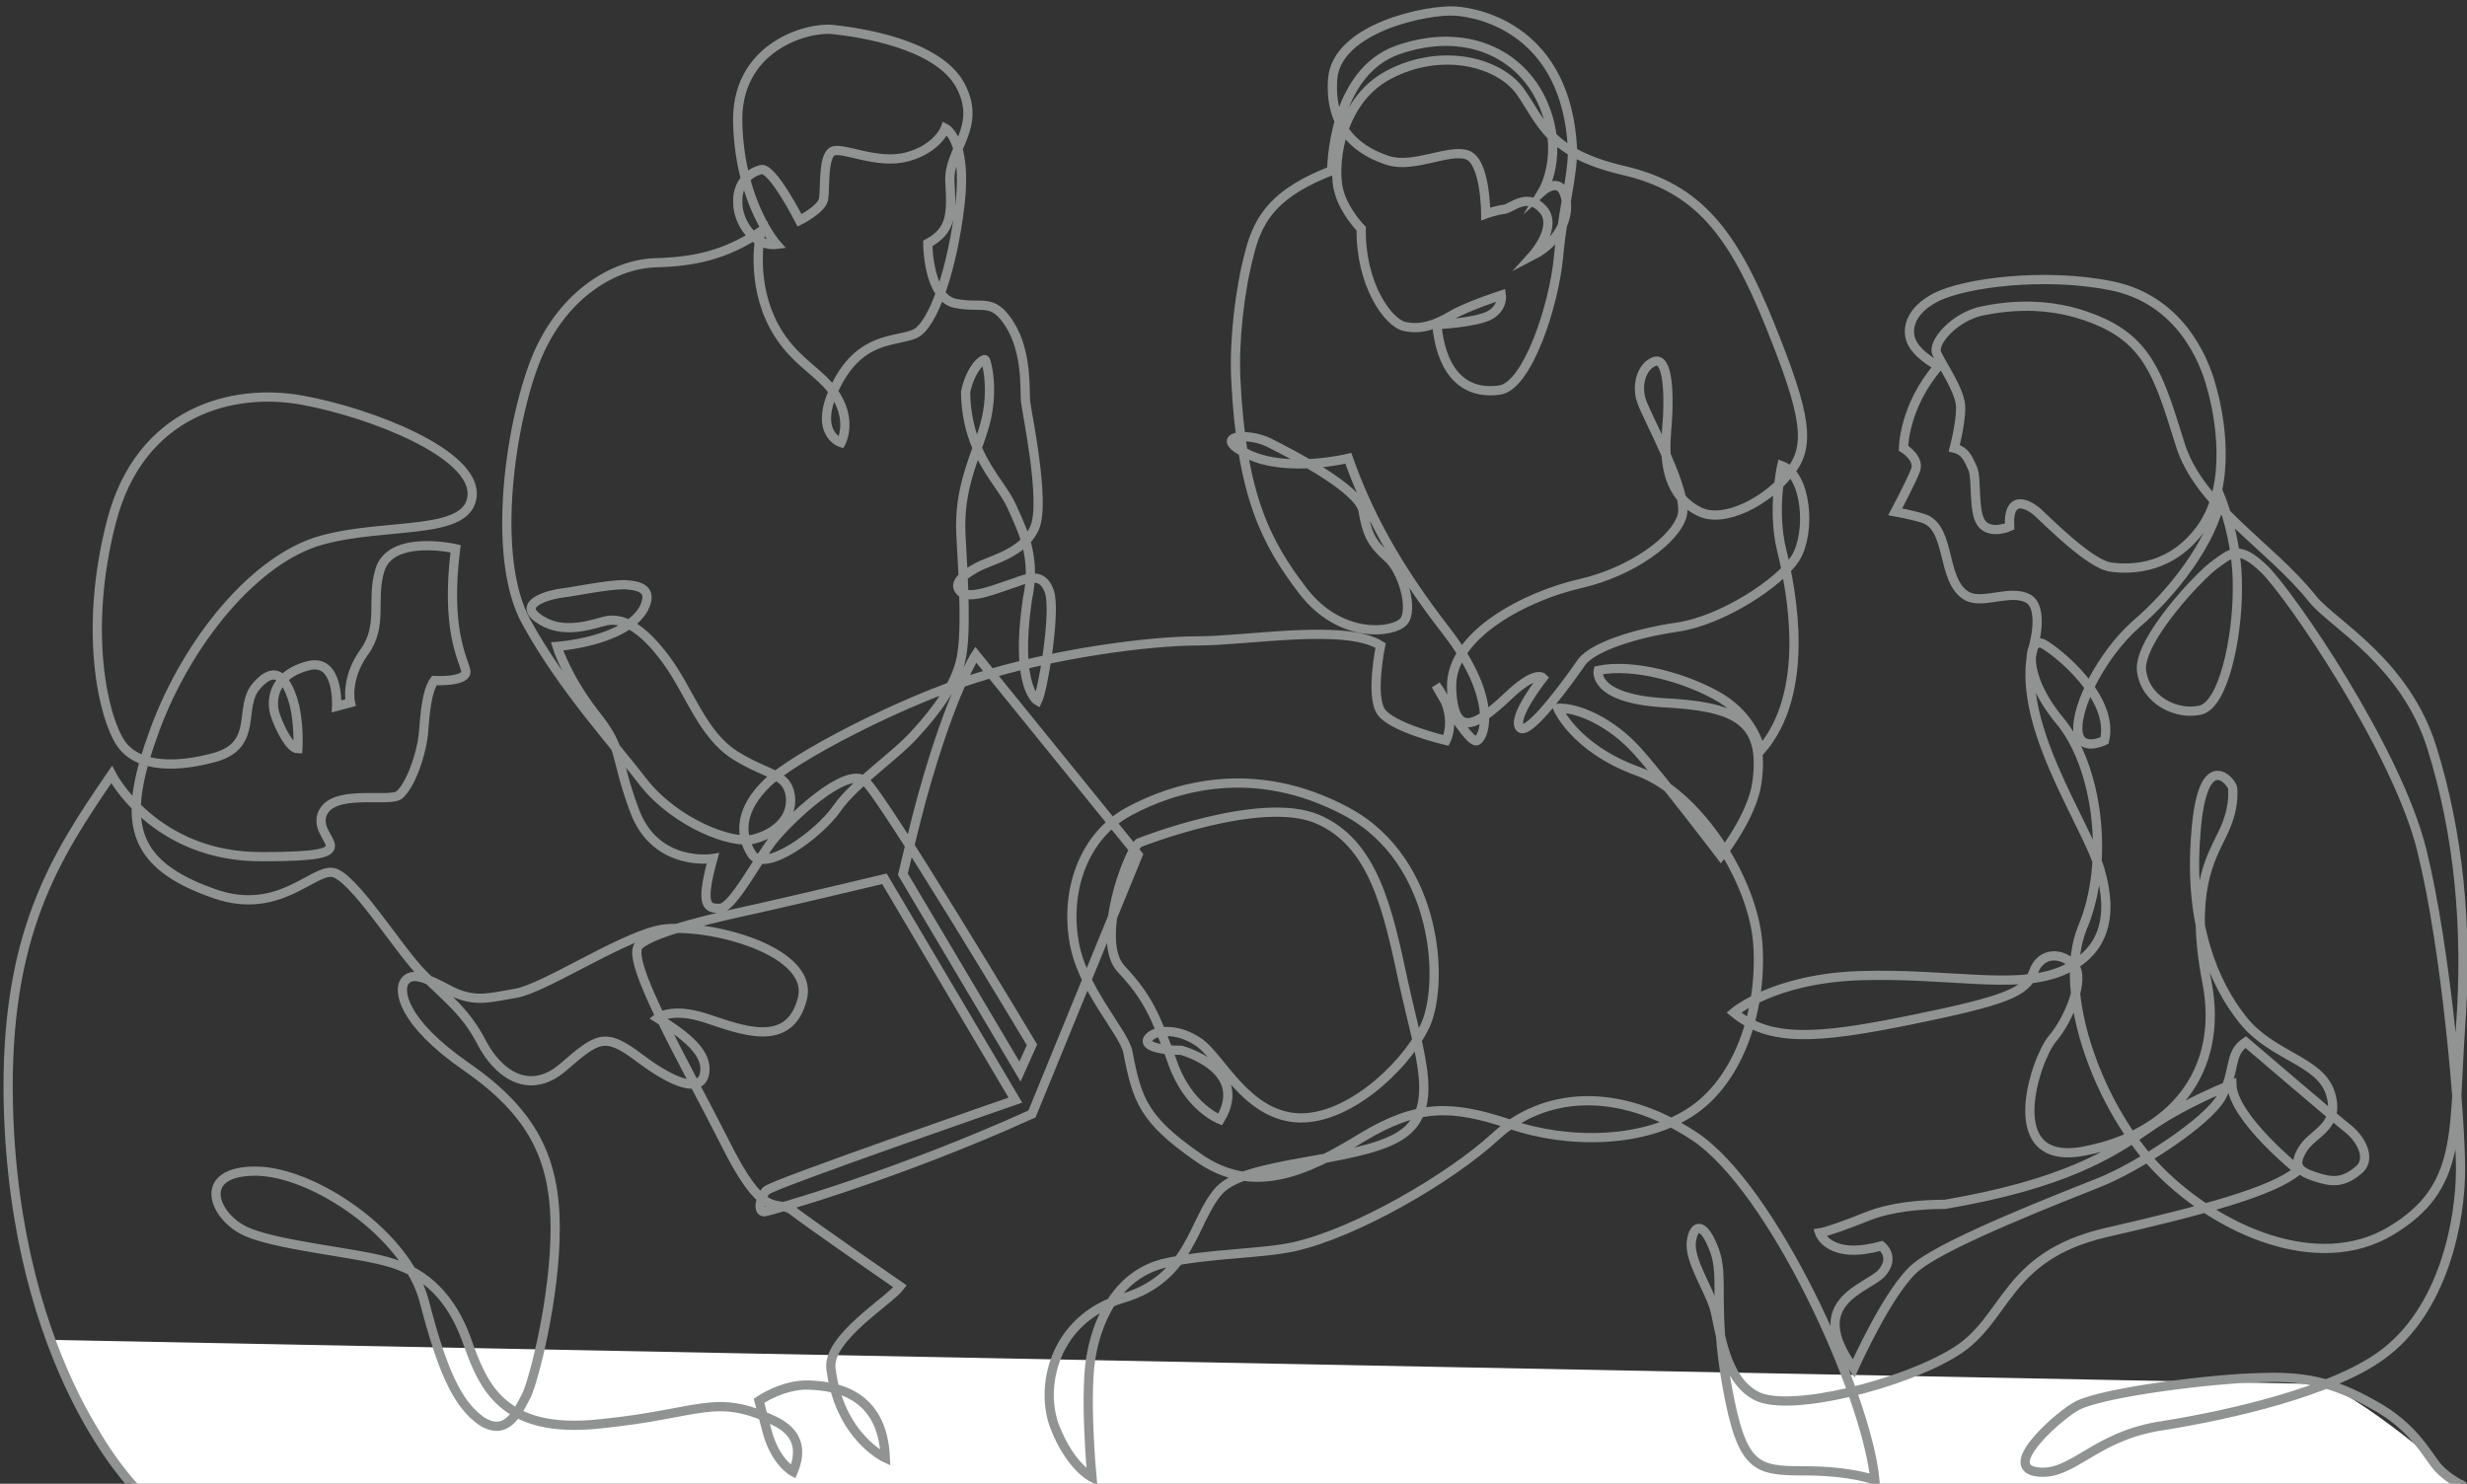 <?xml version="1.0" encoding="UTF-8"?>
<svg xmlns="http://www.w3.org/2000/svg" width="267.5" height="160.9" version="1.1" viewBox="0 0 267.5 160.9">
  <rect x="0" y="0" width="267.5" height="160.9" fill="#333333" stroke="none"/>
  <defs>
    <style>
      .cls-1 {
        fill: none;
        stroke: #919292;
        stroke-miterlimit: 10;
      }

      .cls-2 {
        fill: #fff;
      }
    </style>
  </defs>
  <!-- Generator: Adobe Illustrator 28.7.1, SVG Export Plug-In . SVG Version: 1.2.0 Build 142)  -->
  <g>
    <g id="_レイヤー_1" data-name="レイヤー_1">
      <g id="_レイヤー_1-2" data-name="_レイヤー_1">
        <g id="_レイヤー_1-2">
          <path class="cls-2" d="M5.5,145.3l246.7,4.8s5.1,2.2,14.7,10.8H14.3s-5.3-7.8-8.8-15.6Z"/>
          <path class="cls-1" d="M14.7,161.4S1.6,148.4.9,119.7c-.4-18.4,5.1-26.8,11.2-35.7,0,0,4.6,9,16.4,8.9,11.9,0,5.5-1.6,6.4-4.5,1-3,7.3-1.3,8.4-2.2s2.3-4,2.6-6.5c.2-2.6.4-4.8,1.2-5.9,0,0,3.7.2,3.4-1.1s-2.2-4.5-1.1-13.2c0,0-7-1.6-8.2,2.3-1,3.2.4,6-1.7,8.9-2.1,2.9-1.5,5.5-1.5,5.5l-1.5.4s.3-5.3-3.1-4.4c-3.5.9-4.1,3.4-3.6,5.2.6,1.8,1.7,3.8,2.5,3.8,0,0,.2-3.1-.6-5.5-.8-2.3-1.9-3.6-3.9-1.3-2,2.3.3,6.3-4.4,7.7-3.9,1.1-8.4,1.3-10.3-1.5-1.9-2.8-4.1-12.2-1-24.1s13.1-14.5,20.7-13.1,18.7,5.8,18.4,10.3-9.3,2.9-16.4,4.9c-7.1,2-14.4,10.8-18,20.5-3.6,9.8-3,14.6,6.7,17.9,6.7,2.2,10.3-2.6,12.5-2.4s7.2,8.4,9.8,11,4.7,4.1,6.4,7.4,5.1,6,8.9,2.7c3.7-3.2,4.5-3.8,8.2-1s6.7,3.9,7.1,1.7c.4-2.2-2-4.1-5.1-6,0,0,1.5-1.2,5.2,0s9.1,3.5,10.5-2.1c1.4-5.5-11.4-8.5-15.8-7.4s-12.1,6.2-15.2,6.8c-3,.5-4.6,1.1-7.4-.4s-4-1.8-4.7-.9-.5,4.3,6.7,9.3,9.6,10,9.6,17.5-2.3,16.4-3.1,18.1c-.9,1.7-2.1,4.6-4.9,2.8-2.7-1.9-4.3-5.7-6.2-13s-12.1-14.1-18.3-14.1-4.7,4.5-1.5,6.3c3.2,1.8,12.9,2.5,16.4,3.7,3.5,1.1,6.3,3.6,8,8.3s3.6,10.3,14.5,9.1c11-1.1,12.4-3.4,18.9-.3,2.3,1.1,3.1,2.9,2,5.5,0,0-1.9-1-2.8-4.3l-.9-3.4s2.6-1.8,5.4-1.7,8,.8,8.3,7.9c0,0-5-2.3-5.9-9.7-.4-3.3,6.3-7.3,7.5-8.9,0,0-9.7-6.7-11.9-8.4-1.8-.9-3,1.1-7.2-7.4-4.3-8.5-10.8-19.7-9.2-21.2s8.3-3,12.9-4c4.5-1,13.7-3.2,13.7-3.2l14.2,24s-26.3,9.1-27,9.8-1,2.4-.2,2.3,14.7-4.1,29-10.6l11.5-28.1-17.6-21.7s-2.6,3.9-5.8,15.4c-.7,2.5-2.1,8.4-2.1,8.4l12.7,21.4,1.3-2.9s-16.1-26.9-18.1-28.6c-2.1-1.7-8.2,4.2-9.9,6.3s-4.4,7.4-5.8,7.5c-1.3,0-2.3,0-.8-5.4,0,0-6.2,1-8.5-5.2s-1.1-6.5-4.3-10.5c-3.1-4-4.1-7.3-4.1-7.3,0,0,7.4-.5,9.4-4.1,1-2-.2-2.5-2.1-2.6-1.9,0-5.7.8-6.7.9s-5,1-2.7,2.7,5,1,7.1.4c2-.6,4.2.6,6.8,4.1,2.6,3.5,3.9,8.1,7.5,10.4,3.7,2.3,5.6,1.9,6,4.4.3,2.4-1.6,4.1-4,4.7s-8.4-1.8-11.8-6c-3.3-4.3-8.9-10.4-12.8-17.5-4-7.1-1.7-22.2,1.2-29,2.9-6.7,8.3-9.8,12.6-10,4.3-.1,7.7-.8,11.6-3.4,0,0-1.1,4.7,1,9.4s5.6,5.7,7.2,8.5c1.7,2.8.5,5,.5,5,0,0-3.2-1-.5-6.3s6.5-4.6,8.5-5.5,4.1-7.1,4.9-14.1-1.6-8.2-1.6-8.2c0,0-.8,2.2-4.1,3.1-3.3.9-7-1.1-8.1-.6s-.8,4.1-1,5.2-2.6,2.3-2.6,2.3c0,0-3-5.9-4.2-5.5-1.2.3-2.6,1.4-2.5,3.6,0,2.1,1.8,4.8,4.2,4.5,0,0-3.9-4.4-4.2-12.9-.4-8.5,7.5-10.7,10.3-10.4s11.3,1.5,13.8,6c2.5,4.6-1.3,7-1.1,10.5s.2,5.3-2.4,6.7c0,0,0,5.9,3,6.5s4-.7,5.9,2.3,1.6,7.2,1.7,8.3,2.2,10.9,1,13.7c-1.2,2.8-4.7,3.5-6.2,4.3s-2.8,1.8-1.8,2.7,4.2-.5,5.8-1c1.6-.6,3.1-1.1,3.8,1,.7,2.2-.7,10.6-1.3,11.8,0,0-2.5-1.4-1.1-11,1-4.6-.5-7.4-1.7-10.1s-4.9-5.6-5-12.4c.6-2.7,1.9-3.6,2.1-3.5s1,3.4,0,7-2.9,6.8-2.6,12.1c.3,5.2.6,10.6,0,13.4s-2.7,5.6-4.9,8c-2.1,2.4-6.6,5.4-8.5,8.1-1.9,2.8-7.9,7.2-9.3,5s-1.2-4.9,1.7-7.7c2.9-2.8,14.4-8.8,22.7-11.4,8.2-2.6,18.6-4,24-4s16-1.9,19.8.5c0,0-1.1,5.3,0,7.1s7.1,3.2,7.1,3.2c0,0,1.4-2.7-1.1-6,0,0,3.6,6.6,4.5,6s2.1-4.8-3.4-11.9-8.5-12.8-10.6-18.7c0,0-6.5,1.6-10.8-.4s-.2-2.5,2.2-1.3,9.8,5,10.2,7.4.9,3.5,2.6,5c1.7,1.4,2.9,5.7,1.8,7-1.2,1.3-6.9,1.9-10.9-3.3s-6.7-10.4-7.3-23c-.2-4.1.4-9.6,1.5-13.7,1-4,3-6.6,8.9-8.9,0,0,0-10.6,7.2-13.1s13.3.3,15.7,5.8c2.4,5.5,0,9.5,0,9.5,0,0,1.8-1.6,2.4.5.6,2-.4,4.9-3.5,6.5,0,0,2.8-3.1,1.1-5s-3.4-.1-4.2,0c-.9.1-2,.5-2,.5,0,0,0-5.7-2-6.4s-5.8,1.5-8.6.6-6.4-3.1-6-8.8c.4-5.6,10.3-7.6,13.3-7.4s12,2.3,12.7,14.8c.1,2.9-1,6.4-1.5,11.8s-3.4,14.1-6.4,14.5c-4.4.6-6.4-2.7-6.8-7.1,0,0,4.2-.2,5.7-1s1.3-2.2,1.3-2.2c0,0-3.7,1.2-5.4,2.2s-3.3,1.6-5.1,1.2-4.8-4.6-4.7-10.6c0,0-1.8-1.8-2.4-4-.7-2.2-.3-9.7,5.4-12.7s12-1.4,14.3,1.9c2.3,3.3,3,6.6,11.2,8.5,8.1,1.9,11.8,6.8,15.8,16.7,4,9.9,4.5,13.2,2.1,16.1-2.3,3-7,5.5-9.7,4.2s-4-4.1-3.6-8.6.1-8.2-1.3-7.7-2,2.6-1.4,4.3c.6,1.8,5.1,9.8,4.4,12.4s-5.4,6.1-11.1,7.4c-5.7,1.3-14.1,5.5-13.9,11.3s2.9,3.9,6,1c3.1-3,3.9-2.1,3.9-2.1,0,0-3.4,4.3-2.5,5.4s5.6-5.5,6.7-7.1c1.2-1.6,5.6-3.1,10.4-3.8,4.8-.7,11.1-4.8,12.8-7.5,1.7-2.8,1.2-9-1.5-10,0,0-1.1,4.8,0,9.2,1.1,4.5,3.2,15.4-2.3,21.7,0,0-.6-3.4-4.3-5.7-3.7-2.2-9.5-3.8-13.3-3,0,0-.7,3,7,3.5,7.6.4,11.2,1.7,10.2,8.7-.5,3.6-3.9,7.9-3.9,7.9,0,0-6.3-8.3-9.1-11.4s-6.4-4.7-8.6-4.6c0,0,1.8,4.3,8.6,6.8,6.7,2.4,12.6,11.9,13.1,18.7s-1.8,14.5-7,18.1-13.6,3.7-19.9,1.5c-6.3-2.1-10-2.2-16.1,1.5-6,3.7-11.8,6.3-17.7,2.1-5.9-4.1-6.6-6.2-7.6-11.4-.4-2.2-5.2-7-5.9-12.4-.8-5.4,1.2-11.1,6-13.7s13.5-5.4,23.6,0,10.7,19.1,8.4,23.5c-2.3,4.5-8.6,10.2-14,9.7-5.3-.5-8-6.4-10.3-8.1-2.4-1.7-4.8-1.4-5.5-.6-.8.8.8,1.4,3.5,1.4,0,0,7.5,2,4.2,7.5,0,0-3.5-1.3-5.2-6.3-1.8-5-2.7-7-5.5-10-2.9-3,.7-12.8,1.9-13.7,0,0,13.1-5.2,19.3-2.6s7.7,9.9,9.4,17.8,4.2,13.9-.6,16.7c-4.8,2.8-16.5,2.6-19.4,5.8-2.9,3.2-3,9.5-10.5,11.7-7.5,2.3-9,9.7-7.3,14s4,5.4,4,5.4c0,0-.9-9.5,0-13.6.8-4,3-8.4,7.8-9.6,4.8-1.1,10.4-1,14.1-1.8,6.7-1.5,16.9-7.4,21.9-12s13-5.6,21.5,0c8.5,5.6,18.7,28,19.6,37.3,0,0-2.5-1-7.7-1s-6.7-.3-8.3-9c-1.6-8.8-.3-12-1.4-14.9-1.1-3-2.2-3-2.5-1s1.9,5.2,2.5,7.3,1,7.7,4.6,9.5,15.9-1.3,21.5-4.8c5.7-3.5,5.3-10.3,16.2-12.9,10.9-2.5,18.3-4.5,21-6.8,0,0-7.1-5.7-7.2-9.3,0,0-5,1.9-9,4.7s-9.2,6.1-22.1,8.3c-2.7,0-5.9.3-8.4,1.3s-4.5,1.7-5.2,1.8c0,0,1,3,6.7,1.4,0,0,1.6,1.2,0,3-1.7,1.7-8.3,3.1-3,10.3,0,0,3.9-8.8,6.9-11.1,3.4-2.7,15.8-7.5,19.8-9.1,4-1.6,11.7-6.5,13.2-9.3,1.6-2.9.7-4.6,2.6-5.9,0,0,9.7,8.3,11.1,9.4,1.4,1.1,2.7,3.4,1,4.6-1.6,1.3-2.8,1.2-4.6.6-1.8-.6-2.4-1.2-1.3-3s4.1-2.4,3-6-6.3-4-9.5-8-5.9-10.5-5.1-20.2c.7-9.7,4-5.5,4-4.9s.2,2.2-1.1,4.9c-1.3,2.7-3.6,6.3-1.7,16.1s-3.9,16.5-13.2,18.3c-9.4,1.9-5.4-9.9-3.6-12.1,1.9-2.2,3.6-6.6,2.4-8s-3.6-1.6-4.4.7c-.8,2.2-3,3.1-13.3,5.2s-15.3,2.4-19.2-.8c0,0,4.3-3.7,13.7-4s16.7,1.5,21.6-.4c4.9-1.9,5.9-6,4.4-11.1s-9.4-16.1-7.2-24.2c0,0,1.2-4.2-.6-5.2-1.9-1-4.8.6-6.5-.2-1.6-.8-2-2.9-2.5-4.9s-1.1-3.2-2.4-3.6-3-.7-3-.7c0,0,1.7-3.2,2.2-4.5s-1.3-2.4-1.3-2.4c0,0,0-4.5,3.8-8.9,0,0-2-1-2.8-2.4s-.4-3.6,2.6-5.1,11.6-2.7,19-1.2c7.3,1.5,10,7.9,10.8,11,.9,3.1,2.2,10.4-1,15.1-3.2,4.6-7.6,4.7-9.9,4.4s-6.9-5-7.8-5.8c-.9-.9-3.4-2.4-3.2,1.4,0,0-2,.9-3-.3s-.5-4.9-1-6-.8-1.9-2-2.2c0,0,.7-2.6.7-4.4s-2.1-4.7-2.6-5.9,2-4,5-4.6,7.8-1.1,13,1.3c5.2,2.4,6.3,6.5,8.4,13.2s9.7,10.9,14.4,16.8c2.2,2.7,10,6.8,12.9,16.1,2.9,9.3,3.9,19.5,3.1,30.3-.8,11.4.3,17.4-7.6,22.1-7.9,4.7-18.7-.1-25.1-6.6s-11.2-19.2-8.3-26.3c3-7.1,1.7-17.5-2.5-22.5-4.2-5.1-3.3-9-1.8-8.3,1.5.8,7.8,5.8,6.7,10.5,0,0-2.8,1.4-2.9-1.2s2.5-8,6.3-11.4c3.9-3.3,8.3-8.9,9.2-13.7,0,0,1.9,4.6,1.8,9.9,0,5.3-1.5,12.5-4,13.1s-6-1-6.4-4.3c-.3-3.3,6.3-10.3,8-11.5s2.5-2.2,5.3.5c2.8,2.7,14.4,19.6,17.1,30.5,2.7,10.9,4.2,29.1,4.2,34.6s-1.8,15.3-8.6,20.2c-5.4,3.9-16.2,6.4-23.7,7.6-7.5,1.1-9.8,5.6-13.7,5s2.7-6.3,4.5-7.2c3.1-1.5,14.8-2.9,19.6-3,4.8-.2,8,.4,12.4,2.9,4.5,2.4,6,5.7,7.1,6.9s2.8,2,2.8,2l-.5-.3"/>
        </g>
      </g>
    </g>
  </g>
</svg>